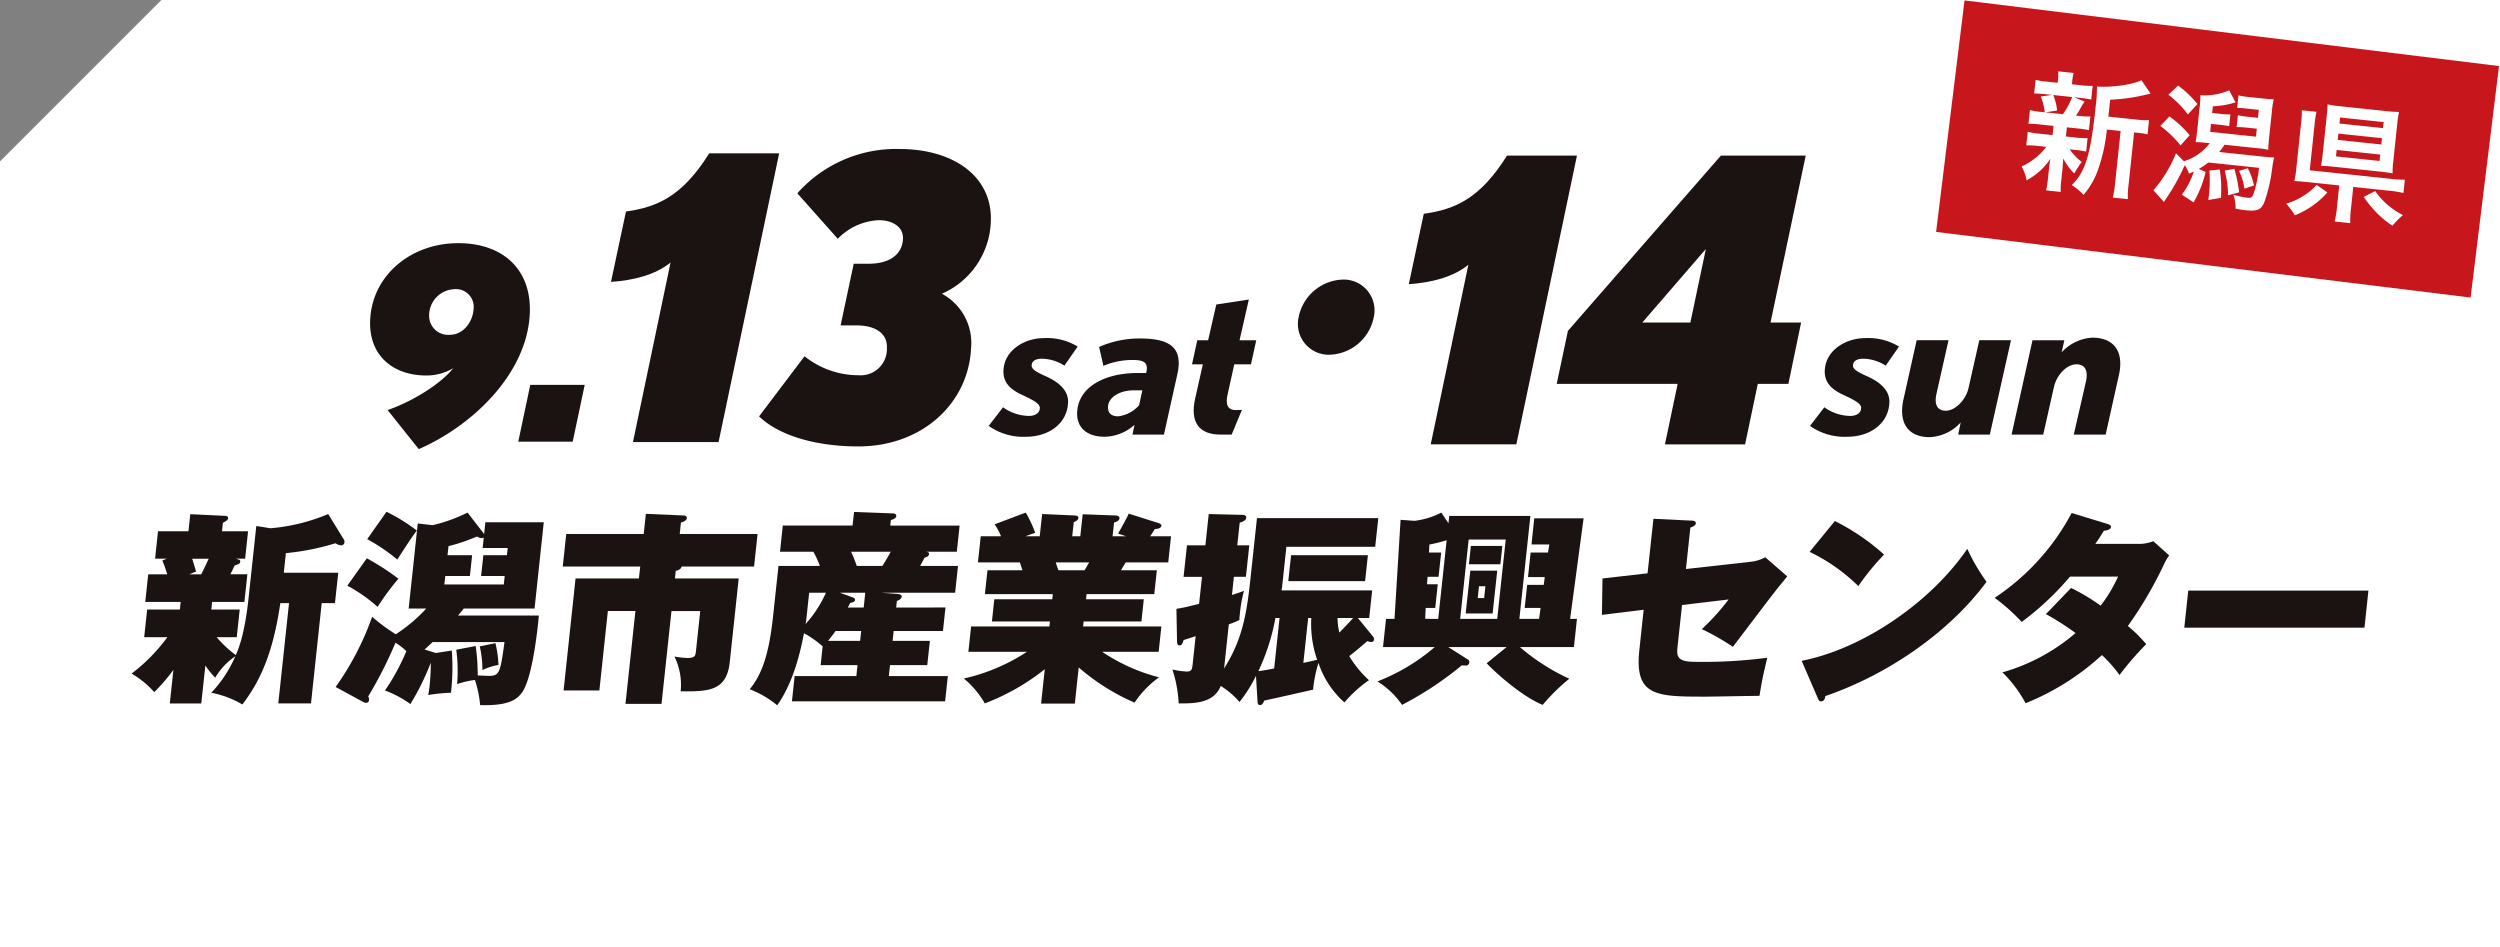 <svg xmlns="http://www.w3.org/2000/svg" xmlns:xlink="http://www.w3.org/1999/xlink" width="380" height="144.001" viewBox="0 0 380 144.001">
  <rect x="0" y="0" width="380" height="144.001" fill="#808080" stroke="none"/>
  <defs>
    <clipPath id="clip-path">
      <rect id="長方形_23139" data-name="長方形 23139" width="340" height="84.559" fill="none"/>
    </clipPath>
  </defs>
  <g id="グループ_11461" data-name="グループ 11461" transform="translate(-870 -1466)">
    <path id="前面オブジェクトで型抜き_31" data-name="前面オブジェクトで型抜き 31" d="M-265.473,273.528h-380V154.053l24.526-24.526h355.474v144Z" transform="translate(1515.473 1336.473)" fill="#fff"/>
    <rect id="長方形_22942" data-name="長方形 22942" width="81.853" height="35.452" transform="translate(1168.608 1466.065) rotate(7)" fill="#c8161d"/>
    <path id="パス_7341" data-name="パス 7341" d="M-17.02-10.66l.02-.32v-2.26a27.954,27.954,0,0,0,5.36-1.34c.36-.12.44-.14.66-.22l-1.62-1.9c-1,.76-4.38,1.62-6.6,1.68a25.85,25.85,0,0,1,.12,3.06c0,7.4-.5,9.96-2.36,12.24A8.347,8.347,0,0,1-19.5,1.56a12.207,12.207,0,0,0,1.76-3.92,26.186,26.186,0,0,0,.72-6.32h2.1V-.8a16.083,16.083,0,0,1-.12,2.3h2.3a13.282,13.282,0,0,1-.12-2.3V-8.68h.48a11.082,11.082,0,0,1,1.58.08v-2.18a9.79,9.79,0,0,1-1.8.12Zm-8.12,2.28v1.4h-1.98a10.467,10.467,0,0,1-1.82-.1V-5a10.659,10.659,0,0,1,1.78-.1h1.26a9.835,9.835,0,0,1-3.42,3.36,6.658,6.658,0,0,1,.98,2A9.61,9.61,0,0,0-25.1-3.36c-.02.44-.04.96-.04,1.34V-.08a11.342,11.342,0,0,1-.1,1.56H-23a9.468,9.468,0,0,1-.1-1.62V-2.1c0-.1-.02-.7-.02-.78-.02-.5-.02-.5-.04-.74a9.2,9.2,0,0,0,1.92,2.1,13.532,13.532,0,0,1,.94-1.86A8.423,8.423,0,0,1-22.32-5.1h.72a14.559,14.559,0,0,1,1.8.08V-7.08a10.778,10.778,0,0,1-1.8.1h-1.5v-1.4h1.58a14.767,14.767,0,0,1,1.8.08v-2.1a10.49,10.49,0,0,1-1.8.1h-.4a5.877,5.877,0,0,0,.44-.86c.22-.52.22-.52.32-.74.2-.4.2-.4.32-.66l-1.68-.48h.82a15.5,15.5,0,0,1,1.84.08v-2.1a10.874,10.874,0,0,1-1.84.1h-1.32v-.3a7.347,7.347,0,0,1,.08-1.44H-25.3a7.483,7.483,0,0,1,.1,1.44v.3h-1.5a10.974,10.974,0,0,1-1.88-.1v2.1a14.658,14.658,0,0,1,1.84-.08h.92l-1.72.42a8.717,8.717,0,0,1,.86,2.32h-.48a10.208,10.208,0,0,1-1.8-.1v2.1a14.2,14.2,0,0,1,1.78-.08Zm2.36-4.66A12.14,12.14,0,0,1-23.9-10.3h-2.7l1.76-.46a8.3,8.3,0,0,0-.84-2.28ZM-2.5-4.2A11.7,11.7,0,0,0-1.16-5.32H6.58a19.733,19.733,0,0,1-.2,2.78C6.12-.76,6.04-.62,5.28-.62A12,12,0,0,1,3.12-.86a5.531,5.531,0,0,1,.56,2.08c.7.06,1.04.08,1.56.08C7.12,1.3,7.66.94,8-.52a25.159,25.159,0,0,0,.58-5.22,11.09,11.09,0,0,1,.12-1.4c-.48.04-.82.06-1.96.06H.3A7.356,7.356,0,0,0,.98-8.26h4.8a14.432,14.432,0,0,1,1.9.06c-.04-.58-.06-1.1-.06-1.98v-3.84a14.724,14.724,0,0,1,.08-1.9c-.48.04-.82.06-1.78.06H3.8a11,11,0,0,1-1.48-.08v1.92a12.523,12.523,0,0,1,1.36-.06H5.62v1.22H4.22a10.4,10.4,0,0,1-1.68-.08v1.82a13.9,13.9,0,0,1,1.68-.08h1.4v1.22h-7V-11.2H-.2a15.279,15.279,0,0,1,1.6.06v-1.8a9.865,9.865,0,0,1-1.6.08H-1.38v-1.02a13.121,13.121,0,0,0,3.36-.96L.84-16.56a9.45,9.45,0,0,1-4.28,1.2,15.649,15.649,0,0,1,.08,1.86v3.4c0,.96-.02,1.4-.06,1.9.56-.04,1.06-.06,1.78-.06h.38A7.805,7.805,0,0,1-4.88-5.12L-6.2-6.2A19.586,19.586,0,0,1-9.02-.26l1.78,1.62a7.2,7.2,0,0,1,.4-.78A34.912,34.912,0,0,0-4.68-4.54,6.265,6.265,0,0,1-3.9-3.32c.32-.18.4-.24.68-.4A11.683,11.683,0,0,1-4.66-.04l1.9.98A17.2,17.2,0,0,0-1.42-3.84ZM-8.28-14.92a15.319,15.319,0,0,1,3.26,2.66l1.28-1.72a16.077,16.077,0,0,0-3.22-2.48ZM-9-10.08A16.343,16.343,0,0,1-5.64-7.46l1.22-1.68a15.517,15.517,0,0,0-3.36-2.52ZM1.44-4.36a15.252,15.252,0,0,1,.9,3.68L3.96-1.3a19.823,19.823,0,0,0-1.1-3.48Zm-2.32.24A18.756,18.756,0,0,1-.56-.38V.34L1.3-.18A20.381,20.381,0,0,0,.68-4.44ZM3.6-4.54a8.416,8.416,0,0,1,1.1,2.6l1.4-.64a9.7,9.7,0,0,0-1.22-2.5Zm17.52.6h5.52a15.807,15.807,0,0,1,2.16.12V-5.86a15.352,15.352,0,0,1-2.18.1H14.28v-7a16.5,16.5,0,0,1,.08-1.94H12.12a12.847,12.847,0,0,1,.1,1.96v6.82a13.058,13.058,0,0,1-.1,2.04c.58-.04,1.18-.06,2.04-.06h4.82V-.62a15.261,15.261,0,0,1-.12,2.2h2.38a14.517,14.517,0,0,1-.12-2.2Zm5.64-10.28A14.41,14.41,0,0,1,26.84-16a17.54,17.54,0,0,1-1.9.08H17.9A18.417,18.417,0,0,1,15.92-16c.04.5.06,1.06.06,1.72v5.84c0,.78-.02,1.32-.06,1.82.58-.04,1.12-.06,1.9-.06h7.1c.76,0,1.42.02,1.92.06a14.2,14.2,0,0,1-.08-1.78Zm-8.74,0h6.66v.92H18.02Zm0,2.46h6.66v.96H18.02Zm0,2.5h6.66v.98H18.02Zm-2.48,5.6a8.457,8.457,0,0,1-1.76,1.82,9.472,9.472,0,0,1-2.54,1.5,9.791,9.791,0,0,1,1.5,1.62A12.9,12.9,0,0,0,17.3-2.7ZM22.86-2.6A16.614,16.614,0,0,0,25.18-.32,14.022,14.022,0,0,0,27.66,1.3,11.1,11.1,0,0,1,29.08-.48,11.274,11.274,0,0,1,24.5-3.66Z" transform="matrix(0.995, 0.105, -0.105, 0.995, 1206.269, 1496.115)" fill="#fff"/>
    <g id="グループ_11412" data-name="グループ 11412" transform="translate(890 1488.647)">
      <g id="グループ_11412-2" data-name="グループ 11412" transform="translate(0 0)" clip-path="url(#clip-path)">
        <path id="パス_7197" data-name="パス 7197" d="M12.121,35.663h4.314l-.451,4.2H12.932a16.622,16.622,0,0,0,2.915,2.721c.422-1,1.344-3.128,1.947-8.765l1.165-10.853,2.165.341a28.782,28.782,0,0,0,8.762-2.16l2.385,3.881a.519.519,0,0,1,.084.375.5.5,0,0,1-.525.5,1.909,1.909,0,0,1-.848-.315,37.763,37.763,0,0,1-7.526,1.5l-.318,2.976h8.276l-.5,4.626H28.9L27.272,49.933H22.3l1.632-15.241H22.609c-1.055,7.229-2.881,11.643-5.773,15.4a14.664,14.664,0,0,0-4.718-1.782,19,19,0,0,0,3.65-5.542,10.077,10.077,0,0,0-3.054,3.257,13.2,13.2,0,0,1-1.5-1.85l-.619,5.76H5.81l.546-5.1a28.028,28.028,0,0,1-2.91,3.382A13.819,13.819,0,0,0,0,45.4a26.812,26.812,0,0,0,5.44-5.537H1.916l.451-4.2H7.34l.123-1.155H2.081l.449-4.2H5.424a21.524,21.524,0,0,0-.75-2.1l.693-.278H3.574l.443-4.164H8.644l.278-2.6,5.164.249c.315,0,.625.063.59.373s-.464.5-.8.693l-.134,1.281h3.965l-.446,4.164H15.815c.548.155.735.184.7.467-.034.315-.194.346-.845.564-.207.438-.249.533-.651,1.344H17.6l-.449,4.2h-4.91ZM9.205,27.938c.123.31.509,1.69.609,1.937l-1.055.438h1.826c.283-.564.6-1.189,1.136-2.375Z" transform="translate(0 34.341)" fill="#1a1311"/>
        <path id="パス_7198" data-name="パス 7198" d="M29.473,42.106a33.775,33.775,0,0,1-.121,6.416,26.882,26.882,0,0,0-3.469.344c.068-.344.144-.75.207-1.315a35.867,35.867,0,0,0,.194-3.6,38.479,38.479,0,0,1-3.1,6.287,16.636,16.636,0,0,0-3.868-2.063A32.574,32.574,0,0,0,22.569,42.2a9.593,9.593,0,0,0-1.656-1.283,63.034,63.034,0,0,1-4.149,8.169.811.811,0,0,1,.131.53.438.438,0,0,1-.454.438.867.867,0,0,1-.428-.126l-4.193-2.283a43.111,43.111,0,0,0,5.547-10.67,27.661,27.661,0,0,0,3.59,2.658,23.692,23.692,0,0,0,4.634-3.91H22.918L24.3,22.795l2.267.255a24.128,24.128,0,0,0,5.306-1.913l2.349,3.039c.055.06.081.126.168.22l.189-1.784h8.875l-1.4,13.113H31.289c-.4.5-.653.813-.869,1.06H42.7c-.01.375-.824,9.421-2.582,11.738-.622.813-1.664,2.031-6.337,1.876a17.066,17.066,0,0,0-.787-3.818,13.622,13.622,0,0,0-2.711.627,24.064,24.064,0,0,0-.134-5.225l2.955-.564a31.107,31.107,0,0,1,.31,4.474c.848.031,1.378.063,1.693.063,1.606,0,1.75-.47,2.375-5.135H26.555c-.63.6-.905.848-1.22,1.131l1.522.47.184.06ZM16.56,28.088a37.176,37.176,0,0,1,4.8,3.1,40.2,40.2,0,0,0-3.167,4.283,23.225,23.225,0,0,0-4.6-3.222Zm2.991-7.075a27.769,27.769,0,0,1,4.605,2.85c-.808,1.065-1.711,2.472-2.963,4.411a29.187,29.187,0,0,0-4.576-3.1Zm14.784,3.915a.575.575,0,0,1-.294.089,1.385,1.385,0,0,1-.729-.249A27.756,27.756,0,0,1,28.97,26.24l-.147,1.378h3.742l-.339,3.159H28.484l-.139,1.286h9.032l.139-1.286H33.929l.339-3.159h3.587l.118-1.1H34.165ZM36.107,40.98a17.241,17.241,0,0,1,.464,3.317,9.168,9.168,0,0,0-2.446.782,15.659,15.659,0,0,0-.4-3.6Z" transform="translate(19.199 34.128)" fill="#1a1311"/>
        <path id="パス_7199" data-name="パス 7199" d="M43.04,29.144c-.073.407-.5.564-.887.656l-.126,1.157h9.693L50.356,43.7c-.478,4.443-3.369,4.443-7.46,4.414a9.787,9.787,0,0,0-.942-5.29,13.357,13.357,0,0,0,1.992.22c1.162,0,1.2-.375,1.278-1.063l.648-6.072H41.5L39.986,50.017H34.509L36.021,35.9H31.833L30.539,47.985H25.1L26.92,30.958h9.63l.2-1.813H24.976l.53-4.944H37.278l.328-3.068,5.731.249c.286,0,.52.16.493.407-.042.375-.5.564-.89.659L42.754,24.2H54.586l-.53,4.944Z" transform="translate(40.564 34.323)" fill="#1a1311"/>
        <path id="パス_7200" data-name="パス 7200" d="M65.559,35.544l-.383,3.569H57.687l-.163,1.5H63.19l-.4,3.689H57.128l-.178,1.661h8.969l-.412,3.847H42.218l.412-3.847h9.381l.176-1.661h-5.6l.3-2.847a14.985,14.985,0,0,0-2.837-2c-.737,3.944-1.955,7.98-4.067,10.953a15.242,15.242,0,0,0-4.178-2.44c1.808-2.191,2.921-5.225,3.543-11.045l.827-7.7h6.293a15.588,15.588,0,0,0-.995-2.157H40.407l.425-3.976H51.439l.223-2.065,5.925.22c.094,0,.53.031.491.407-.039.341-.4.47-.819.6l-.094.842H67.708l-.425,3.976H62.594c.373.06.491.126.47.344-.042.373-.464.5-.693.564-.236.467-.4.782-.667,1.249h5.757l-.436,4.07h-11.3l2.559.189c.283.029.648.123.619.407-.042.375-.47.559-.732.656l-.108,1Zm-21.132,1.6c-.021.189-.042.378-.129.911a18.032,18.032,0,0,0,3.091-4.757H44.839Zm8.156,3.477.163-1.5h-3.9c-.375.533-.593.813-1.139,1.5Zm.543-5.072.241-2.251H49.5l1.971.716c.147.066.357.16.336.381-.034.312-.388.375-.745.467-.157.315-.2.409-.354.688ZM51.2,27.066a18.243,18.243,0,0,1,.871,2.157h3.9c.192-.278.918-1.5,1.273-2.157Z" transform="translate(58.154 34.148)" fill="#1a1311"/>
        <path id="パス_7201" data-name="パス 7201" d="M65.079,50.1h-5.13l.559-5.227a34.188,34.188,0,0,1-9.116,5.193,13.791,13.791,0,0,0-3.183-3.784A28.921,28.921,0,0,0,57.8,42.218H48.9l.412-3.85h11.9l.081-.753H52.476l.36-3.377H61.65l.084-.785H51.41l.388-3.629h5.319c-.071-.22-.262-.785-.378-1.189H50.35l.425-3.976h3.086a9.234,9.234,0,0,0-.971-1.813l4.726-1.787a18.531,18.531,0,0,1,1.435,3.068l-1.477.533h2.17l.365-3.38,4.92.218c.22,0,.619.066.588.378-.039.346-.37.5-.7.625l-.234,2.16h1.228l.36-3.346,4.983.184c.315,0,.646.129.611.438-.042.409-.593.564-.821.63l-.226,2.094H72.87l-1.218-.407c.472-.842,1.325-2.346,1.619-3.033L77.9,22.69c.15.063.357.189.339.344-.047.47-.685.5-1,.533-.488.75-.53.848-.716,1.094H79.7l-.425,3.976H72.823c-.265.4-.682,1.094-.724,1.189h5.445l-.391,3.629H66.861l-.084.785H75.56L75.2,37.615H66.415l-.081.753h11.9l-.412,3.85H69.228A27.793,27.793,0,0,0,77.875,46.1a14.905,14.905,0,0,0-3.718,3.85A32.973,32.973,0,0,1,65.667,44.6ZM62.185,28.636a11.106,11.106,0,0,0,.409,1.189h3.965c.194-.346.262-.407.693-1.189Z" transform="translate(78.296 34.205)" fill="#1a1311"/>
        <path id="パス_7202" data-name="パス 7202" d="M90.783,39.763a.61.61,0,0,1,.142.438.4.4,0,0,1-.42.407,2.04,2.04,0,0,1-.583-.155c-1.456,1.249-2.01,1.719-2.758,2.283a16.261,16.261,0,0,0,3,3.661,19.086,19.086,0,0,0-3.729,3.382,13.84,13.84,0,0,1-3.949-6.009,19.96,19.96,0,0,0-.813,4.065c-5.647,1.286-6.258,1.409-7.416,1.658-.165.346-.3.69-.64.69s-.378-.31-.391-.5l-.236-3.939a21.487,21.487,0,0,1-2.506,3.97,12.151,12.151,0,0,0-2.85-2.44c-1.071,2.627-3.9,2.658-6.392,2.658a20.016,20.016,0,0,0-.953-5.162,12.009,12.009,0,0,0,2.168.315c.787,0,.827-.409.9-1.065l.462-4.319c-1.207.407-1.336.438-1.824.6-.184.53-.278.813-.622.813s-.367-.375-.383-.564l-.092-5c1.023-.16,1.674-.315,3.445-.753l.441-4.1h-2.8L62.5,25.9h2.8l.509-4.755,5.083.123c.157,0,.659.031.614.438-.053.5-.7.656-.989.75l-.37,3.443h1.826l-.514,4.786H69.633l-.294,2.755c1.008-.312,1.336-.438,1.829-.625a20.4,20.4,0,0,0-.609,3.314c-.05.47-.087.813-.089,1.128a17.127,17.127,0,0,1-1.611.656l-.716,6.7c2.952-4.629,3.5-8.854,4.065-14.173l.932-8.67H91.581l-.467,4.351h-13.5l-.625,5.823a5.746,5.746,0,0,1-.123.811H90.652L90.2,36.945H88.476ZM75.946,36.945a32.369,32.369,0,0,1-2.593,8.074c.443-.031,1.824-.278,2.4-.407l.821-7.668Zm13.63-5.6H77.9l.425-3.941H90ZM80.19,43.77c.871-.189,1.449-.315,2.1-.47a16.572,16.572,0,0,1-.892-6.356h-.475Zm5.2-6.825a10.127,10.127,0,0,0,.268,2.223c.708-.719,1.344-1.378,2.1-2.223Z" transform="translate(97.919 34.343)" fill="#1a1311"/>
        <path id="パス_7203" data-name="パス 7203" d="M96.729,37.211l.239-1.658H94.545l.378-3.506H97.44l.157-1.189H95.049l.4-3.724h2.642l.194-1.223H95.579L96,21.936H103.5l-2.047,15.275h1.039l-.462,4.288H93.816a31.666,31.666,0,0,0,7.508,4.815,30.126,30.126,0,0,0-4.046,3.976c-3.015-1.22-6.9-4.632-8.513-6.321L91.8,41.5H82.926l3,1.905a.428.428,0,0,1,.2.438.506.506,0,0,1-.551.47,4.143,4.143,0,0,1-.593-.031,51.3,51.3,0,0,1-9.079,6.009,12.424,12.424,0,0,0-3.742-3.566A30.034,30.034,0,0,0,80.879,41.5H73.012l.459-4.288H74.76l.921-15.054,2.126.157a12.076,12.076,0,0,0,4.067-1.254l1.084,1.632.121-1.128H95.414L93.74,37.211Zm-15.325,0,1.281-11.955a19.245,19.245,0,0,1-2.621.656l-.068,1.223h1.858l-.4,3.689H79.787L79.7,31.953h1.635l-.386,3.6H79.5l-.081,1.658Zm8.969,0,1.291-12.05H86.03l-1.291,12.05Zm0-7.324-.7,6.508H85.579l.7-6.508Zm.777-3.755-.3,2.787H86.067l.3-2.787Zm-3.553,6.133-.189,1.784h.976l.192-1.784Z" transform="translate(117.207 34.205)" fill="#1a1311"/>
        <path id="パス_7204" data-name="パス 7204" d="M93,21.419l5.728.278c.283,0,.753.034.709.438-.039.346-.525.5-.824.63l-.674,6.29,9.843-1.1a5.851,5.851,0,0,0,2.215-.688l3.338,2.91c-.255.312-1.375,1.69-1.6,1.971-1.092,1.378-5.713,7.51-6.663,8.733a36.258,36.258,0,0,0-4.716-2.69,34.816,34.816,0,0,0,4.07-4.508l-7.08.845-.688,6.411c-.152,1.441.013,2.223,2.658,2.223a74.742,74.742,0,0,0,10.99-.622c-.559,2.283-.813,3.472-1.186,5.789-6.369.094-7.064.126-8.292.126-7.429,0-10.725-.066-9.972-7.077l.656-6.13-6.345.779.087-5.537,6.852-.782Z" transform="translate(138.323 34.788)" fill="#1a1311"/>
        <path id="パス_7205" data-name="パス 7205" d="M96.739,42.8c9.515-1.879,19.725-9.045,25.176-17.025a29.76,29.76,0,0,0,2.923,5.009c-5.3,7.227-14.456,13.924-24.488,17.366-.066.344-.181.811-.653.811-.315,0-.415-.247-.512-.5Zm5.046-21.25a33.541,33.541,0,0,1,7.479,5.1,37.621,37.621,0,0,0-3.913,4.789,27.37,27.37,0,0,0-7.405-5.2Z" transform="translate(157.114 35)" fill="#1a1311"/>
        <path id="パス_7206" data-name="パス 7206" d="M119.537,32.476a30.887,30.887,0,0,1,4.492,2.692,22.28,22.28,0,0,0,2.648-4.414h-7.3a43.407,43.407,0,0,1-7.347,6.886,29.964,29.964,0,0,0-4.109-3.663,35.385,35.385,0,0,0,11.7-12.892l5.429,1.658c.27.094.575.189.546.47-.047.438-.719.533-1.068.564-.493.779-.766,1.249-1.317,2h6.421a5.859,5.859,0,0,0,2.4-.407l2.414,2.16a8.492,8.492,0,0,0-.813,1.407,60.015,60.015,0,0,1-5.469,9.326,21,21,0,0,1,2.792,2.755,47.274,47.274,0,0,0-4.059,4.692,21.1,21.1,0,0,0-2.669-3.033A38.348,38.348,0,0,1,112.622,50a18.975,18.975,0,0,0-3.527-4.692,29.282,29.282,0,0,0,11.121-5.98,41.182,41.182,0,0,0-4.506-2.876Z" transform="translate(175.269 34.245)" fill="#1a1311"/>
        <path id="パス_7207" data-name="パス 7207" d="M146.888,25.581l-.6,5.631H118.9l.6-5.631Z" transform="translate(193.113 41.547)" fill="#1a1311"/>
        <path id="パス_7208" data-name="パス 7208" d="M44.121,44.138H31.108l5.715-27.293c-2.3,1.866-5.553,2.705-9.053,2.947l2.278-10.7C34.839,8.429,38.629,6.747,42.7.252H53.334Z" transform="translate(45.101 0.41)" fill="#1a1311"/>
        <path id="パス_7209" data-name="パス 7209" d="M64.14,22a8.5,8.5,0,0,1,4.427,8.3c-.391,8.237-7.292,14.908-17.151,14.908-6.644,0-12.155-1.742-15.068-4.566l6.909-9.14a13.13,13.13,0,0,0,8.229,2.887,3.988,3.988,0,0,0,4.288-4.146c.1-2.047-1.5-3.43-4.653-3.43H48.739l1.994-9.376h2.322c2.939,0,5.044-1.265,5.164-3.789.084-1.8-1.582-2.826-3.632-2.826a9.2,9.2,0,0,0-6.279,2.826L42.158,6.733A20.086,20.086,0,0,1,57.7,0c8.082,0,14.2,4.088,13.871,11.121A12.437,12.437,0,0,1,64.14,22" transform="translate(59.033 0.001)" fill="#1a1311"/>
        <path id="パス_7210" data-name="パス 7210" d="M21.218,36.765l-4.742-5.944c3.936-1.346,8.282-4.154,9.956-6.353a7.9,7.9,0,0,1-4.112,1.1c-4.792,0-8.754-2.85-8.492-8.465.318-6.762,6.182-11.648,13.388-11.648C34,5.454,38.409,9.445,38.088,16.2c-.42,8.914-8.421,16.857-16.87,20.56M26.54,12.458a3.985,3.985,0,0,0-3.75,3.907,2.887,2.887,0,0,0,3.154,3.015c2.149,0,3.511-2.118,3.6-3.913a2.692,2.692,0,0,0-3-3.01" transform="translate(22.439 8.859)" fill="#1a1311"/>
        <path id="パス_7211" data-name="パス 7211" d="M30.674,22.3H22.4l1.826-8.633H32.5Z" transform="translate(36.376 22.19)" fill="#1a1311"/>
        <path id="パス_7212" data-name="パス 7212" d="M90.33,44.269H77.317l5.718-27.291c-2.3,1.863-5.553,2.705-9.053,2.947l2.278-10.7C81.051,8.562,84.841,6.88,88.911.383H99.543Z" transform="translate(120.155 0.623)" fill="#1a1311"/>
        <path id="パス_7213" data-name="パス 7213" d="M117.768,35.072h-4.653l-1.931,9.2H99l1.934-9.2H82.55l1.706-8.056L107.5.384h12.9l-5.351,25.37H119.7Zm-22.21-9.318h7.308l2.356-11.181Z" transform="translate(134.07 0.625)" fill="#1a1311"/>
        <path id="パス_7214" data-name="パス 7214" d="M108.73,15.141a6.544,6.544,0,0,0-3.377-1.055c-1.023,0-1.569.36-1.6,1.021-.026.559.646.987,2.228,1.682,1.934.887,3.393,2.139,3.306,3.983-.157,3.3-3.078,5.177-6.374,5.177A9.073,9.073,0,0,1,97.223,24.3L99.4,21.468a6.858,6.858,0,0,0,3.957,1.317c.827,0,1.6-.365,1.64-1.186.032-.659-.9-1.155-2.48-1.913-1.811-.787-3.144-1.845-3.052-3.823.142-3.031,3.133-4.91,6.2-4.91a8.993,8.993,0,0,1,5.08,1.288Z" transform="translate(157.9 17.79)" fill="#1a1311"/>
        <path id="パス_7215" data-name="パス 7215" d="M115.891,25.416h-4.81l.383-1.845a6.754,6.754,0,0,1-4.718,2.238c-3.23,0-4.781-2.107-3.983-5.734l2.01-9h4.841l-1.837,8.174c-.375,1.716.21,2.54,1.428,2.54,1.386,0,3.044-1.582,3.461-3.5l1.63-7.219h4.81Z" transform="translate(166.562 17.993)" fill="#1a1311"/>
        <path id="パス_7216" data-name="パス 7216" d="M123.2,25.66h-4.844l1.866-8.14c.344-1.716-.244-2.538-1.462-2.538-1.485,0-3.007,1.614-3.424,3.459l-1.627,7.219H108.9l3.18-14.338h4.844l-.417,1.845a6.807,6.807,0,0,1,4.684-2.238c3.267,0,4.844,2.107,4.015,5.734Z" transform="translate(176.859 17.749)" fill="#1a1311"/>
        <path id="パス_7217" data-name="パス 7217" d="M61.155,15.141a6.544,6.544,0,0,0-3.377-1.055c-1.023,0-1.569.36-1.6,1.021-.026.559.646.987,2.225,1.682,1.937.887,3.4,2.139,3.309,3.983-.157,3.3-3.078,5.177-6.374,5.177A9.073,9.073,0,0,1,49.648,24.3l2.178-2.834a6.858,6.858,0,0,0,3.957,1.317c.827,0,1.6-.365,1.64-1.186.031-.659-.9-1.155-2.48-1.913-1.811-.787-3.144-1.845-3.052-3.823.142-3.031,3.133-4.91,6.2-4.91a8.993,8.993,0,0,1,5.08,1.288Z" transform="translate(80.634 17.79)" fill="#1a1311"/>
        <path id="パス_7218" data-name="パス 7218" d="M67.965,25.58H63.187l.3-1.483a6.954,6.954,0,0,1-4.569,1.813c-2.637,0-4.254-1.388-4.143-3.726.189-3.955,4.335-5.933,9.082-5.965h1.417l0-.066c.325-1.351-.139-1.913-2.018-1.913a11.319,11.319,0,0,0-4.492.892l-.653-2.871a15.084,15.084,0,0,1,6.256-1.286c4.548,0,6.521,1.42,5.642,5.408Zm-4.629-6.723c-2.01,0-3.8.989-3.876,2.5-.047,1.052.659,1.449,1.519,1.449a5.023,5.023,0,0,0,3.207-1.679l.5-2.272Z" transform="translate(88.954 17.829)" fill="#1a1311"/>
        <path id="パス_7219" data-name="パス 7219" d="M70.386,18.572H67.849l-1,4.516c-.367,1.551-.05,2.438,1.236,2.438.1,0,.926-.031.926-.031l-1.561,3.755H65.734c-3.2,0-4.66-1.845-3.826-5.5l1.165-5.175H61.425l.8-3.661h1.648l1.244-5.435,4.946-.758-1.412,6.193h2.538Z" transform="translate(99.761 14.16)" fill="#1a1311"/>
        <path id="パス_7220" data-name="パス 7220" d="M79.075,13.274a7.073,7.073,0,0,1-6.694,5.71,4.68,4.68,0,0,1-4.726-5.71,7.075,7.075,0,0,1,6.694-5.71,4.68,4.68,0,0,1,4.726,5.71" transform="translate(109.74 12.286)" fill="#1a1311"/>
      </g>
    </g>
  </g>
</svg>
